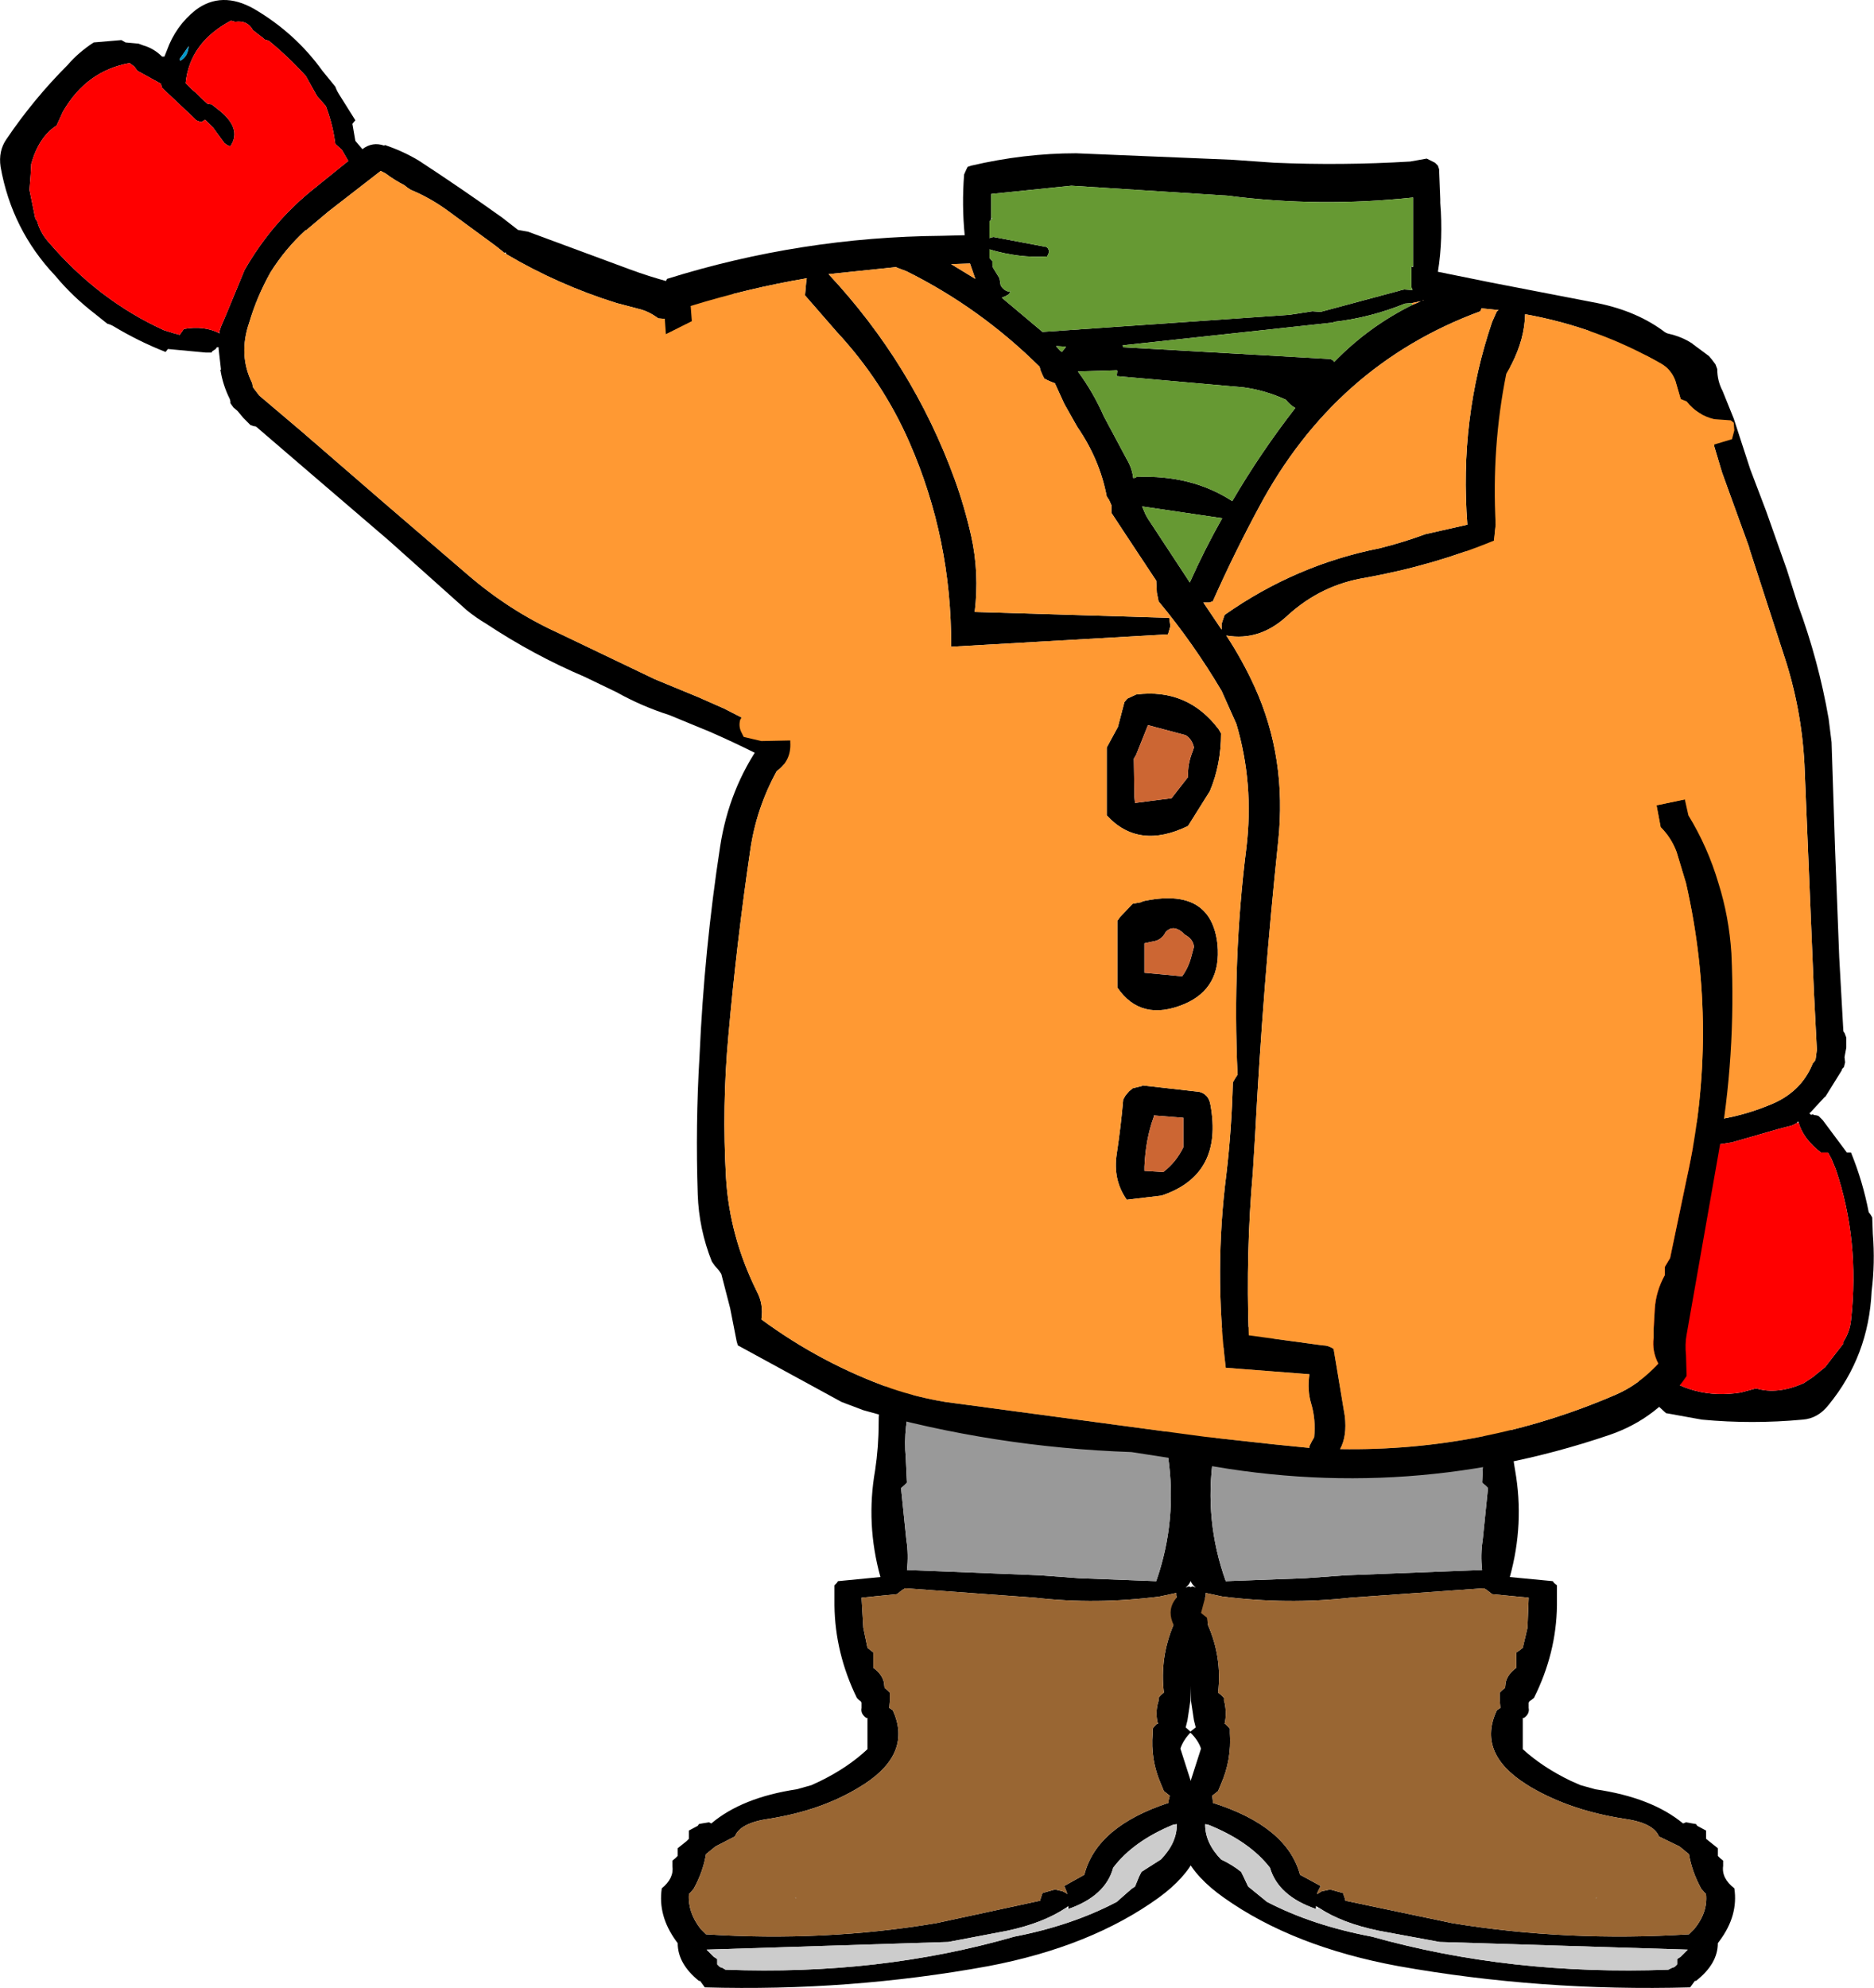<?xml version="1.0" encoding="UTF-8" standalone="no"?>
<svg xmlns:xlink="http://www.w3.org/1999/xlink" height="168.6px" width="159.0px" xmlns="http://www.w3.org/2000/svg">
  <g transform="matrix(1.0, 0.0, 0.0, 1.0, 100.9, 54.7)">
    <path d="M-33.35 -27.8 L-33.25 -28.0 -33.2 -28.4 -33.4 -29.1 -33.7 -29.45 Q-40.95 -29.45 -47.45 -31.85 L-56.1 -35.05 -56.95 -35.2 -58.3 -36.25 Q-61.8 -38.75 -65.4 -41.1 -66.75 -41.9 -68.25 -42.4 L-68.3 -42.35 Q-69.3 -42.7 -70.15 -42.05 L-70.75 -42.75 -71.0 -44.2 -70.75 -44.5 -72.1 -46.65 -72.25 -46.9 -72.35 -47.1 -72.45 -47.35 -73.55 -48.7 Q-75.85 -51.9 -79.35 -53.95 -82.1 -55.5 -84.3 -53.85 -86.0 -52.5 -86.75 -50.4 L-86.95 -49.9 -87.15 -49.9 Q-87.85 -50.6 -88.75 -50.85 L-89.15 -51.0 -90.25 -51.1 -90.6 -51.3 -92.95 -51.1 Q-94.25 -50.25 -95.15 -49.2 -98.05 -46.3 -100.35 -42.9 -101.05 -41.9 -100.85 -40.55 -99.9 -35.2 -96.2 -31.3 -94.75 -29.55 -92.8 -28.05 L-91.8 -27.25 -91.5 -27.15 -91.3 -27.05 Q-89.15 -25.75 -86.85 -24.85 L-86.65 -25.1 -83.45 -24.8 -82.95 -24.8 -82.9 -24.9 -82.6 -25.1 -82.5 -25.25 -82.35 -25.25 -82.35 -25.1 -82.15 -23.35 -82.2 -23.35 Q-82.0 -22.05 -81.4 -20.85 L-81.35 -20.65 -81.35 -20.5 -81.1 -20.15 -80.75 -19.85 -80.25 -19.25 -79.65 -18.65 -79.35 -18.55 -79.25 -18.55 -79.15 -18.5 -74.55 -14.55 -67.9 -8.85 -61.3 -2.95 Q-60.5 -2.3 -59.65 -1.8 -55.65 0.85 -51.3 2.7 L-48.6 4.0 Q-46.45 5.2 -44.1 5.95 L-40.7 7.35 Q-38.75 8.2 -36.85 9.15 L-34.65 10.0 -33.05 10.95 -32.7 11.1 -32.45 11.1 -32.15 11.15 -31.85 11.1 -30.3 10.8 -30.25 10.8 Q-29.3 10.55 -28.4 9.9 -27.05 9.1 -25.9 7.7 L-25.8 7.5 Q-23.2 4.1 -22.65 -0.3 L-22.25 -2.35 Q-22.1 -2.8 -22.3 -3.4 -23.0 -6.0 -24.75 -7.85 L-24.8 -7.9 -26.75 -10.05 -26.8 -9.9 -26.75 -9.15 -27.0 -8.8 -27.6 -8.3 -27.9 -8.3 -27.6 -8.0 Q-25.7 -5.95 -24.55 -3.35 L-24.6 -3.35 Q-24.15 -2.25 -24.65 -1.15 L-25.15 0.85 Q-25.9 5.6 -29.85 8.2 L-30.35 8.25 -30.5 8.35 -31.0 8.5 -31.05 8.5 -32.05 8.8 Q-33.7 7.75 -35.65 7.2 L-35.7 7.2 Q-36.6 7.0 -37.4 6.45 L-39.45 5.4 -41.6 4.45 -45.35 2.9 -53.6 -1.05 Q-57.65 -2.9 -61.15 -5.9 L-68.25 -12.0 -75.3 -18.1 -78.9 -21.15 -79.4 -21.8 -79.45 -21.9 -79.5 -22.2 Q-80.7 -24.6 -79.75 -27.35 -79.1 -29.55 -77.95 -31.6 -76.7 -33.6 -74.95 -35.2 L-74.95 -35.15 -73.05 -36.75 -68.6 -40.2 -68.2 -40.0 Q-67.4 -39.4 -66.6 -39.0 L-66.35 -38.8 -66.05 -38.6 Q-64.35 -37.9 -62.8 -36.75 L-58.85 -33.85 -58.1 -33.25 -58.0 -33.3 -57.95 -33.15 Q-53.55 -30.55 -48.6 -29.0 L-46.7 -28.5 Q-45.85 -28.3 -45.05 -27.7 L-35.15 -26.9 -34.55 -27.15 -34.6 -27.3 -33.35 -27.8 M-29.85 8.2 L-30.0 8.3 -29.8 8.25 -29.75 8.25 -29.55 8.35 -30.0 8.3 -30.15 8.25 -29.85 8.2 M-82.3 -26.45 Q-83.6 -27.1 -85.3 -26.8 L-85.65 -26.3 -86.2 -26.45 -87.0 -26.7 Q-92.6 -29.25 -96.85 -34.25 -97.5 -35.0 -97.75 -35.95 L-97.9 -36.15 -98.4 -38.6 -98.3 -39.9 -98.25 -40.8 Q-97.6 -43.1 -96.1 -44.05 L-95.55 -45.25 Q-93.55 -48.7 -89.9 -49.35 L-89.5 -49.05 -89.25 -48.7 -87.25 -47.6 -87.15 -47.25 -84.5 -44.75 -84.25 -44.5 -84.0 -44.4 -83.8 -44.35 -83.5 -44.55 -82.8 -43.85 -81.85 -42.55 -81.7 -42.45 Q-81.5 -42.3 -81.35 -42.3 -80.3 -43.85 -82.5 -45.5 L-82.95 -45.85 -83.05 -45.85 -83.3 -45.9 -83.85 -46.4 -84.3 -46.85 -84.6 -47.1 -85.15 -47.65 Q-84.8 -51.1 -81.3 -52.95 L-80.95 -52.85 Q-79.9 -53.0 -79.45 -52.15 L-78.55 -51.45 -78.45 -51.35 -78.3 -51.3 -78.1 -51.25 Q-76.4 -49.85 -74.95 -48.25 L-74.0 -46.55 -73.25 -45.7 Q-72.75 -44.35 -72.55 -43.15 L-72.45 -42.5 -72.4 -42.45 -71.9 -42.0 -71.35 -41.05 -74.2 -38.75 Q-77.8 -35.9 -80.15 -31.8 L-81.7 -28.05 -82.15 -27.0 -82.3 -26.55 -82.25 -26.4 -82.3 -26.45 M-84.9 -50.8 Q-84.95 -49.9 -85.6 -49.55 L-85.65 -49.65 -85.65 -49.7 -84.95 -50.7 -84.9 -50.8" fill="#000000" fill-rule="evenodd" stroke="none"/>
    <path d="M-84.9 -50.8 L-84.95 -50.7 -85.65 -49.7 -85.65 -49.65 -85.6 -49.55 Q-84.95 -49.9 -84.9 -50.8" fill="#0099cc" fill-rule="evenodd" stroke="none"/>
    <path d="M-26.8 -9.9 Q-27.3 -14.25 -29.1 -18.25 -30.7 -21.6 -31.7 -25.25 -32.0 -26.6 -32.85 -27.65 L-33.35 -27.8 -34.6 -27.3 -34.55 -27.15 -35.15 -26.9 -45.05 -27.7 Q-45.85 -28.3 -46.7 -28.5 L-48.6 -29.0 Q-53.55 -30.55 -57.95 -33.15 L-58.1 -33.25 -58.85 -33.85 -62.8 -36.75 Q-64.35 -37.9 -66.05 -38.6 L-66.35 -38.8 -66.6 -39.0 Q-67.4 -39.4 -68.2 -40.0 L-68.6 -40.2 -73.05 -36.75 -74.95 -35.15 -74.95 -35.2 Q-76.7 -33.6 -77.95 -31.6 -79.1 -29.55 -79.75 -27.35 -80.7 -24.6 -79.5 -22.2 L-79.45 -21.9 -79.4 -21.8 -78.9 -21.15 -75.3 -18.1 -68.25 -12.0 -61.15 -5.9 Q-57.65 -2.9 -53.6 -1.05 L-45.35 2.9 -41.6 4.45 -39.45 5.4 -37.4 6.45 Q-36.6 7.0 -35.7 7.2 L-35.65 7.2 Q-33.7 7.75 -32.05 8.8 L-31.05 8.5 -31.0 8.5 -30.5 8.35 -30.35 8.25 -29.85 8.2 Q-25.9 5.6 -25.15 0.85 L-24.65 -1.15 Q-24.15 -2.25 -24.6 -3.35 L-24.55 -3.35 Q-25.7 -5.95 -27.6 -8.0 L-27.9 -8.3 -27.6 -8.3 -27.0 -8.8 -26.75 -9.15 -26.8 -9.9" fill="#ff9933" fill-rule="evenodd" stroke="none"/>
    <path d="M-82.3 -26.55 L-82.15 -27.0 -81.7 -28.05 -80.15 -31.8 Q-77.8 -35.9 -74.2 -38.75 L-71.35 -41.05 -71.9 -42.0 -72.4 -42.45 -72.45 -42.5 -72.55 -43.15 Q-72.75 -44.35 -73.25 -45.7 L-74.0 -46.55 -74.95 -48.25 Q-76.4 -49.85 -78.1 -51.25 L-78.3 -51.3 -78.45 -51.35 -78.55 -51.45 -79.45 -52.15 Q-79.9 -53.0 -80.95 -52.85 L-81.3 -52.95 Q-84.8 -51.1 -85.15 -47.65 L-84.6 -47.1 -84.3 -46.85 -83.85 -46.4 -83.3 -45.9 -83.05 -45.85 -82.95 -45.85 -82.5 -45.5 Q-80.3 -43.85 -81.35 -42.3 -81.5 -42.3 -81.7 -42.45 L-81.85 -42.55 -82.8 -43.85 -83.5 -44.55 -83.8 -44.35 -84.0 -44.4 -84.25 -44.5 -84.5 -44.75 -87.15 -47.25 -87.25 -47.6 -89.25 -48.7 -89.5 -49.05 -89.9 -49.35 Q-93.55 -48.7 -95.55 -45.25 L-96.1 -44.05 Q-97.6 -43.1 -98.25 -40.8 L-98.3 -39.9 -98.4 -38.6 -97.9 -36.15 -97.75 -35.95 Q-97.5 -35.0 -96.85 -34.25 -92.6 -29.25 -87.0 -26.7 L-86.2 -26.45 -85.65 -26.3 -85.3 -26.8 Q-83.6 -27.1 -82.3 -26.45 L-82.3 -26.55" fill="#ff0000" fill-rule="evenodd" stroke="none"/>
    <path d="M-16.15 56.65 Q-8.1 57.05 -0.3 58.3 L0.0 58.4 Q0.05 63.45 0.4 68.4 L0.65 78.15 0.45 78.35 0.2 78.55 Q0.35 79.4 -0.3 79.95 L-0.05 79.85 0.0 79.85 Q2.85 81.3 1.15 83.75 0.6 84.6 0.65 85.45 L0.45 85.7 0.2 85.9 0.1 89.55 -0.15 91.2 -0.3 91.8 0.15 92.2 Q-0.5 92.85 -0.75 93.6 L0.1 96.25 0.2 96.6 0.45 96.8 0.7 97.05 0.65 98.65 0.95 98.8 Q1.95 102.95 -2.6 106.25 -8.35 110.4 -17.05 112.05 -28.8 114.2 -41.1 113.85 L-41.5 113.3 -41.6 113.3 Q-43.4 111.85 -43.4 110.1 L-43.55 109.9 Q-45.1 107.75 -44.75 105.45 -43.7 104.6 -43.85 103.55 L-43.85 103.1 -43.6 102.9 -43.4 102.7 -43.4 102.5 -43.4 102.05 -42.65 101.45 -42.45 101.25 -42.45 101.0 -42.45 100.55 -41.7 100.15 -41.6 100.0 -41.35 99.95 -40.75 99.85 -40.55 99.95 Q-37.95 97.75 -33.3 97.05 L-32.05 96.7 -31.3 96.35 Q-28.95 95.2 -27.3 93.65 L-27.3 91.1 -27.3 91.0 -27.4 91.0 Q-27.9 90.65 -27.8 90.15 L-27.8 89.7 -27.9 89.55 -28.0 89.5 -28.2 89.3 Q-30.05 85.5 -30.1 81.45 L-30.1 79.75 -29.9 79.55 -29.8 79.4 -26.2 79.05 Q-27.45 74.55 -26.65 70.0 -26.35 68.0 -26.35 66.0 -26.4 62.15 -23.1 59.0 L-23.05 58.75 -23.0 58.55 -23.0 58.3 -23.0 58.15 -23.0 57.95 -22.8 57.7 -22.55 57.5 -22.45 57.3 Q-22.3 57.15 -22.1 57.15 L-21.35 56.95 -19.35 56.95 -16.15 56.65 M-18.5 58.55 L-20.65 58.75 Q-24.55 63.5 -24.05 68.95 L-23.95 71.05 -24.2 71.3 -24.45 71.5 -24.0 75.9 Q-23.8 77.15 -23.95 78.45 L-12.7 78.9 -9.35 79.15 -2.8 79.4 Q-1.0 74.25 -1.8 68.8 -2.45 64.3 -2.15 59.7 -8.6 58.25 -15.9 58.2 L-18.5 58.55 M-27.3 85.05 L-27.05 85.25 -26.8 85.45 -26.8 86.3 -26.8 86.75 Q-26.05 87.3 -25.9 88.0 L-25.85 88.45 -25.6 88.65 -25.4 88.85 -25.4 89.55 -25.45 90.15 -25.15 90.35 Q-23.5 93.95 -27.55 96.6 L-27.95 96.85 Q-31.2 98.85 -35.65 99.55 -38.1 99.9 -38.55 101.05 L-40.2 101.9 -40.75 102.35 -41.0 102.55 Q-41.25 104.05 -42.05 105.5 L-42.45 105.95 Q-42.55 107.5 -41.45 108.9 L-41.0 109.35 Q-30.95 110.0 -21.45 108.4 L-14.5 106.9 -12.65 106.5 -12.6 106.3 -12.45 105.85 -11.4 105.55 -10.75 105.7 -10.45 105.85 -10.35 105.95 -10.4 105.75 -10.6 105.25 -8.9 104.3 Q-7.85 100.2 -1.75 98.2 L-1.75 98.0 -1.65 97.6 -1.9 97.4 -2.15 97.2 -2.4 96.6 Q-3.3 94.55 -3.1 92.3 L-3.1 91.9 -2.9 91.65 -2.75 91.5 -2.65 91.5 Q-2.9 90.65 -2.65 89.7 L-2.6 89.55 -2.6 89.3 -2.4 89.05 -2.15 88.85 Q-2.5 85.9 -1.35 83.15 L-1.25 82.5 -1.0 82.3 -0.75 82.1 -1.1 80.6 -1.1 80.4 -2.5 80.7 Q-7.9 81.4 -13.1 80.8 L-24.1 80.0 -24.35 80.15 -24.8 80.5 -27.8 80.8 -27.65 83.35 -27.3 85.05 M-10.45 107.1 Q-12.4 108.4 -15.45 109.05 L-20.45 110.0 -40.95 110.65 -40.35 111.25 -40.05 111.45 -40.05 111.65 -40.05 111.9 -39.85 112.1 -39.75 112.15 -39.6 112.2 -39.35 112.35 Q-26.3 112.85 -14.85 109.55 -9.95 108.6 -6.15 106.6 L-4.9 105.5 -4.6 105.3 -4.25 104.45 -4.05 104.05 -2.4 103.0 Q-1.05 101.6 -1.05 100.05 L-1.05 100.0 -1.35 100.05 Q-4.75 101.45 -6.45 103.7 -7.1 106.1 -10.25 107.2 L-10.25 106.95 -10.45 107.1 M-33.45 106.25 L-33.35 106.25 -33.35 106.3 -33.45 106.25" fill="#000000" fill-rule="evenodd" stroke="none"/>
    <path d="M-18.5 58.55 L-15.9 58.2 Q-8.6 58.25 -2.15 59.7 -2.45 64.3 -1.8 68.8 -1.0 74.25 -2.8 79.4 L-9.35 79.15 -12.7 78.9 -23.95 78.45 Q-23.8 77.15 -24.0 75.9 L-24.45 71.5 -24.2 71.3 -23.95 71.05 -24.05 68.95 Q-24.55 63.5 -20.65 58.75 L-18.5 58.55" fill="#999999" fill-rule="evenodd" stroke="none"/>
    <path d="M-27.3 85.05 L-27.65 83.35 -27.8 80.8 -24.8 80.5 -24.35 80.15 -24.1 80.0 -13.1 80.8 Q-7.9 81.4 -2.5 80.7 L-1.1 80.4 -1.1 80.6 -0.75 82.1 -1.0 82.3 -1.25 82.5 -1.35 83.15 Q-2.5 85.9 -2.15 88.85 L-2.4 89.05 -2.6 89.3 -2.6 89.55 -2.65 89.7 Q-2.9 90.65 -2.65 91.5 L-2.75 91.5 -2.9 91.65 -3.1 91.9 -3.1 92.3 Q-3.3 94.55 -2.4 96.6 L-2.15 97.2 -1.9 97.4 -1.65 97.6 -1.75 98.0 -1.75 98.2 Q-7.85 100.2 -8.9 104.3 L-10.6 105.25 -10.4 105.75 -10.35 105.95 -10.45 105.85 -10.75 105.7 -11.4 105.55 -12.45 105.85 -12.6 106.3 -12.65 106.5 -14.5 106.9 -21.45 108.4 Q-30.95 110.0 -41.0 109.35 L-41.45 108.9 Q-42.55 107.5 -42.45 105.95 L-42.05 105.5 Q-41.25 104.05 -41.0 102.55 L-40.75 102.35 -40.2 101.9 -38.55 101.05 Q-38.1 99.9 -35.65 99.55 -31.2 98.85 -27.95 96.85 L-27.55 96.6 Q-23.5 93.95 -25.15 90.35 L-25.45 90.15 -25.4 89.55 -25.4 88.85 -25.6 88.65 -25.85 88.45 -25.9 88.0 Q-26.05 87.3 -26.8 86.75 L-26.8 86.3 -26.8 85.45 -27.05 85.25 -27.3 85.05 M-33.45 106.25 L-33.35 106.3 -33.35 106.25 -33.45 106.25" fill="#996633" fill-rule="evenodd" stroke="none"/>
    <path d="M-1.05 100.05 Q-1.05 101.6 -2.4 103.0 L-4.05 104.05 -4.25 104.45 -4.6 105.3 -4.9 105.5 -6.15 106.6 Q-9.95 108.6 -14.85 109.55 -26.3 112.85 -39.35 112.35 L-39.6 112.2 -39.75 112.15 -39.85 112.1 -40.05 111.9 -40.05 111.65 -40.05 111.45 -40.35 111.25 -40.95 110.65 -20.45 110.0 -15.45 109.05 Q-12.4 108.4 -10.45 107.1 L-10.25 107.2 Q-7.1 106.1 -6.45 103.7 -4.75 101.45 -1.35 100.05 L-1.05 100.05" fill="#cccccc" fill-rule="evenodd" stroke="none"/>
    <path d="M26.8 -23.35 L26.05 -22.65 Q24.55 -20.4 24.35 -17.7 L23.5 -8.2 Q23.0 -3.4 23.0 1.5 23.0 4.6 23.45 7.6 24.15 12.35 25.3 17.0 26.1 20.3 26.2 23.65 L26.25 23.8 26.85 27.7 Q27.4 32.1 28.25 36.55 28.55 38.15 29.3 39.6 L29.3 39.65 Q29.75 40.6 30.9 40.95 L30.8 41.9 29.85 43.05 29.5 43.05 Q29.0 44.2 28.75 45.5 L28.7 45.8 28.55 46.05 28.45 46.25 28.25 48.05 Q27.45 51.95 28.4 56.15 29.15 59.3 32.05 59.95 L36.5 59.75 37.0 59.55 37.1 59.75 Q37.15 60.75 37.6 61.55 L37.75 62.0 38.45 62.9 38.45 62.95 38.55 63.4 40.45 65.15 43.5 65.7 Q47.75 66.1 52.05 65.7 53.35 65.6 54.25 64.45 57.65 60.3 57.9 54.8 58.2 52.4 58.0 49.95 L57.95 48.55 57.8 48.3 57.65 48.1 Q57.15 45.5 56.15 43.05 L55.8 43.05 53.75 40.3 53.4 39.95 53.25 39.9 52.95 39.85 52.95 39.8 52.75 39.85 52.7 39.8 52.6 39.7 52.65 39.7 52.75 39.6 53.95 38.3 53.95 38.35 55.35 36.1 55.4 35.95 55.55 35.8 55.65 35.4 55.6 34.95 55.75 34.15 55.75 34.1 55.75 33.3 55.6 32.9 55.55 32.85 55.5 32.75 55.15 26.5 54.8 17.4 54.5 8.25 54.25 6.25 Q53.4 1.35 51.65 -3.4 L50.7 -6.4 48.95 -11.35 47.6 -14.9 46.2 -19.2 45.25 -21.55 Q44.8 -22.4 44.8 -23.4 L44.65 -23.8 44.5 -24.0 44.35 -24.2 44.1 -24.5 42.75 -25.5 42.7 -25.55 Q41.8 -26.15 40.65 -26.4 39.05 -27.0 37.2 -27.0 L36.95 -27.05 Q32.45 -26.8 28.65 -24.4 L26.8 -23.35 M40.35 -24.15 Q40.5 -23.9 40.8 -23.8 L40.95 -23.7 41.5 -23.45 Q41.95 -23.0 42.45 -22.8 42.8 -20.8 43.8 -18.85 L44.5 -17.0 45.2 -14.65 46.05 -12.3 47.5 -8.3 47.5 -8.25 50.45 0.85 Q51.95 5.35 52.2 10.15 L52.6 19.8 53.0 29.4 53.25 34.3 53.25 34.35 53.15 35.1 53.1 35.25 52.9 35.5 Q51.9 38.0 49.15 39.05 46.95 39.95 44.55 40.3 42.15 40.7 39.65 40.3 L37.1 39.9 31.25 38.55 31.1 38.05 30.65 36.1 30.65 35.8 30.6 35.45 Q29.9 33.65 29.7 31.65 L29.05 26.5 28.8 23.55 28.8 23.5 28.2 19.45 26.3 10.75 Q25.25 6.1 25.3 1.35 L25.65 -5.8 26.35 -15.35 Q26.5 -18.25 27.75 -20.8 L27.75 -20.85 Q28.3 -21.9 29.45 -22.25 30.45 -22.55 31.3 -23.1 35.55 -25.7 40.35 -24.15 L40.6 -24.05 40.35 -24.2 40.3 -24.2 40.3 -24.5 40.6 -24.05 40.7 -23.9 40.35 -24.15 M51.55 40.55 L51.65 40.4 51.7 40.5 Q52.1 41.9 53.6 43.05 L54.2 43.05 54.5 43.6 54.85 44.45 Q56.9 50.5 56.15 57.25 56.05 58.25 55.5 59.1 L55.5 59.25 53.95 61.25 52.9 62.1 52.15 62.6 Q49.9 63.6 48.1 63.05 L46.8 63.4 Q42.7 64.05 39.55 61.5 L39.5 61.0 39.55 60.55 39.0 58.25 39.2 57.95 39.2 54.3 39.2 53.85 39.1 53.6 39.0 53.4 38.6 53.3 38.65 52.3 Q38.7 51.4 39.0 50.7 L38.95 50.4 38.8 50.05 Q36.85 50.3 37.15 53.1 L37.2 53.7 37.3 53.75 37.45 54.0 37.45 54.8 37.45 55.45 37.45 55.8 37.45 56.6 Q34.5 58.6 30.65 56.95 L30.45 56.65 Q29.55 55.95 29.9 55.0 29.7 54.45 29.75 53.85 L29.75 53.7 29.7 53.55 29.55 53.3 Q29.45 51.05 29.6 48.85 L30.2 47.0 30.35 45.8 Q31.0 44.6 31.8 43.6 L32.2 43.1 32.25 43.05 32.2 43.05 32.2 42.3 32.5 41.25 36.35 42.05 Q41.15 43.05 45.95 42.2 L46.0 42.2 50.0 41.05 51.15 40.75 51.55 40.55 M34.85 58.5 Q35.6 57.9 36.3 58.25 L36.25 58.3 36.25 58.35 34.9 58.5 34.85 58.5" fill="#000000" fill-rule="evenodd" stroke="none"/>
    <path d="M34.85 58.5 L34.9 58.5 36.25 58.35 36.25 58.3 36.3 58.25 Q35.6 57.9 34.85 58.5" fill="#0099cc" fill-rule="evenodd" stroke="none"/>
    <path d="M40.35 -24.15 Q35.55 -25.7 31.3 -23.1 30.45 -22.55 29.45 -22.25 28.3 -21.9 27.75 -20.85 L27.75 -20.8 Q26.5 -18.25 26.35 -15.35 L25.65 -5.8 25.3 1.35 Q25.25 6.1 26.3 10.75 L28.2 19.45 28.8 23.5 28.8 23.55 29.05 26.5 29.7 31.65 Q29.9 33.65 30.6 35.45 L30.65 35.8 30.65 36.1 31.1 38.05 31.25 38.55 37.1 39.9 39.65 40.3 Q42.15 40.7 44.55 40.3 46.95 39.95 49.15 39.05 51.9 38.0 52.9 35.5 L53.1 35.25 53.15 35.1 53.25 34.35 53.25 34.3 53.0 29.4 52.6 19.8 52.2 10.15 Q51.95 5.35 50.45 0.85 L47.5 -8.25 47.5 -8.3 46.05 -12.3 45.2 -14.65 44.5 -17.0 43.8 -18.85 Q42.8 -20.8 42.45 -22.8 41.95 -23.0 41.5 -23.45 L40.95 -23.7 40.8 -23.8 Q40.5 -23.9 40.35 -24.15" fill="#ff9933" fill-rule="evenodd" stroke="none"/>
    <path d="M51.7 40.5 L51.55 40.55 51.15 40.75 50.0 41.05 46.0 42.2 45.95 42.2 Q41.15 43.05 36.35 42.05 L32.5 41.25 32.2 42.3 32.2 43.05 32.25 43.05 32.2 43.1 31.8 43.6 Q31.0 44.6 30.35 45.8 L30.2 47.0 29.6 48.85 Q29.45 51.05 29.55 53.3 L29.7 53.55 29.75 53.7 29.75 53.85 Q29.7 54.45 29.9 55.0 29.55 55.95 30.45 56.65 L30.65 56.95 Q34.5 58.6 37.45 56.6 L37.45 55.8 37.45 55.45 37.45 54.8 37.45 54.0 37.3 53.75 37.2 53.7 37.15 53.1 Q36.85 50.3 38.8 50.05 L38.95 50.4 39.0 50.7 Q38.7 51.4 38.65 52.3 L38.6 53.3 39.0 53.4 39.1 53.6 39.2 53.85 39.2 54.3 39.2 57.95 39.0 58.25 39.55 60.55 39.5 61.0 39.55 61.5 Q42.7 64.05 46.8 63.4 L48.1 63.05 Q49.9 63.6 52.15 62.6 L52.9 62.1 53.95 61.25 55.5 59.25 55.5 59.1 Q56.05 58.25 56.15 57.25 56.9 50.5 54.85 44.45 L54.5 43.6 54.2 43.05 53.6 43.05 Q52.1 41.9 51.7 40.5" fill="#ff0000" fill-rule="evenodd" stroke="none"/>
    <path d="M16.85 56.65 L0.55 58.3 0.25 58.4 -0.15 68.4 -0.45 78.15 -0.2 78.35 0.0 78.55 Q-0.1 79.4 0.55 79.95 L0.3 79.85 0.25 79.85 Q-2.65 81.3 -0.95 83.75 -0.4 84.6 -0.45 85.45 L-0.2 85.7 0.0 85.9 0.15 89.55 0.4 91.2 0.55 91.8 0.05 92.2 Q0.75 92.85 1.0 93.6 L0.15 96.25 0.0 96.6 -0.2 96.8 -0.5 97.05 -0.45 98.65 -0.75 98.8 Q-1.75 102.95 2.95 106.25 8.8 110.4 17.75 112.05 29.8 114.2 42.5 113.85 L42.9 113.3 43.0 113.3 Q44.85 111.85 44.85 110.1 L45.0 109.9 Q46.6 107.75 46.25 105.45 45.15 104.6 45.3 103.55 L45.3 103.1 45.05 102.9 44.85 102.7 44.85 102.5 44.85 102.05 44.1 101.45 43.85 101.25 43.85 101.0 43.85 100.55 43.1 100.15 43.0 100.0 42.7 99.95 42.15 99.85 41.9 99.95 Q39.25 97.75 34.45 97.05 L33.2 96.7 32.4 96.35 Q30.0 95.2 28.3 93.65 L28.3 91.1 28.3 91.0 28.4 91.0 Q28.9 90.65 28.8 90.15 L28.8 89.7 28.9 89.55 29.0 89.5 29.25 89.3 Q31.15 85.5 31.2 81.45 L31.2 79.75 30.95 79.55 30.85 79.4 27.2 79.05 Q28.45 74.55 27.65 70.0 27.3 68.0 27.3 66.0 27.35 62.15 24.0 59.0 L23.95 58.75 23.9 58.55 23.9 58.3 23.9 58.15 23.9 57.95 23.65 57.7 23.4 57.5 23.3 57.3 22.95 57.15 22.15 56.95 20.1 56.95 16.85 56.65 M19.25 58.55 L21.5 58.75 Q25.5 63.5 24.95 68.95 L24.85 71.05 25.15 71.3 25.35 71.5 24.9 75.9 Q24.7 77.15 24.85 78.45 L13.3 78.9 9.85 79.15 3.1 79.4 Q1.25 74.25 2.05 68.8 2.75 64.3 2.45 59.7 9.1 58.25 16.55 58.2 L19.25 58.55 M28.3 85.05 L28.05 85.25 27.75 85.45 27.75 86.3 27.75 86.75 Q27.0 87.3 26.85 88.0 L26.8 88.45 26.55 88.65 26.35 88.85 26.35 89.55 26.4 90.15 26.1 90.35 Q24.4 93.95 28.55 96.6 L28.95 96.85 Q32.35 98.85 36.9 99.55 39.4 99.9 39.85 101.05 L41.6 101.9 42.15 102.35 42.4 102.55 Q42.65 104.05 43.45 105.5 L43.85 105.95 Q44.0 107.5 42.85 108.9 L42.4 109.35 Q32.05 110.0 22.3 108.4 L15.15 106.9 13.25 106.5 13.2 106.3 13.05 105.85 11.95 105.55 11.25 105.7 11.0 105.85 10.85 105.95 10.9 105.75 11.15 105.25 9.4 104.3 Q8.3 100.2 2.0 98.2 L2.0 98.0 1.95 97.6 2.2 97.4 2.45 97.2 2.7 96.6 Q3.6 94.55 3.45 92.3 L3.45 91.9 3.2 91.65 3.05 91.5 3.0 91.5 Q3.2 90.65 3.0 89.7 L2.95 89.55 2.95 89.3 2.7 89.05 2.45 88.85 Q2.8 85.9 1.6 83.15 L1.5 82.5 1.25 82.3 1.0 82.1 1.4 80.6 1.4 80.4 2.8 80.7 Q8.35 81.4 13.7 80.8 L25.0 80.0 25.25 80.15 25.7 80.5 28.8 80.8 28.7 83.35 28.3 85.05 M1.35 100.05 L1.35 100.0 1.6 100.05 Q5.1 101.45 6.85 103.7 7.55 106.1 10.75 107.2 L10.75 106.95 11.0 107.1 Q12.95 108.4 16.1 109.05 L21.25 110.0 42.3 110.65 41.7 111.25 41.4 111.45 41.4 111.65 41.4 111.9 41.2 112.1 41.1 112.15 40.95 112.2 40.65 112.35 Q27.25 112.85 15.5 109.55 10.45 108.6 6.6 106.6 L5.25 105.5 5.0 105.3 4.6 104.45 4.4 104.05 Q3.65 103.45 2.7 103.0 1.35 101.6 1.35 100.05 M34.6 106.25 L34.5 106.25 34.5 106.3 34.6 106.25" fill="#000000" fill-rule="evenodd" stroke="none"/>
    <path d="M19.25 58.55 L16.55 58.2 Q9.1 58.25 2.45 59.7 2.75 64.3 2.05 68.8 1.25 74.25 3.1 79.4 L9.85 79.15 13.3 78.9 24.85 78.45 Q24.7 77.15 24.9 75.9 L25.35 71.5 25.15 71.3 24.85 71.05 24.95 68.95 Q25.5 63.5 21.5 58.75 L19.25 58.55" fill="#999999" fill-rule="evenodd" stroke="none"/>
    <path d="M28.3 85.05 L28.7 83.35 28.8 80.8 25.7 80.5 25.25 80.15 25.0 80.0 13.7 80.8 Q8.35 81.4 2.8 80.7 L1.4 80.4 1.4 80.6 1.0 82.1 1.25 82.3 1.5 82.5 1.6 83.15 Q2.8 85.9 2.45 88.85 L2.7 89.05 2.95 89.3 2.95 89.55 3.0 89.7 Q3.2 90.65 3.0 91.5 L3.05 91.5 3.2 91.65 3.45 91.9 3.45 92.3 Q3.6 94.55 2.7 96.6 L2.45 97.2 2.2 97.4 1.95 97.6 2.0 98.0 2.0 98.2 Q8.3 100.2 9.4 104.3 L11.15 105.25 10.9 105.75 10.85 105.95 11.0 105.85 11.25 105.7 11.95 105.55 13.05 105.85 13.2 106.3 13.25 106.5 15.15 106.9 22.3 108.4 Q32.05 110.0 42.4 109.35 L42.85 108.9 Q44.0 107.5 43.85 105.95 L43.45 105.5 Q42.65 104.05 42.4 102.55 L42.15 102.35 41.6 101.9 39.85 101.05 Q39.4 99.9 36.9 99.55 32.35 98.85 28.95 96.85 L28.55 96.6 Q24.4 93.95 26.1 90.35 L26.4 90.15 26.35 89.55 26.35 88.85 26.55 88.65 26.8 88.45 26.85 88.0 Q27.0 87.3 27.75 86.75 L27.75 86.3 27.75 85.45 28.05 85.25 28.3 85.05 M34.6 106.25 L34.5 106.3 34.5 106.25 34.6 106.25" fill="#996633" fill-rule="evenodd" stroke="none"/>
    <path d="M1.6 100.05 L1.35 100.05 Q1.35 101.6 2.7 103.0 3.65 103.45 4.4 104.05 L4.6 104.45 5.0 105.3 5.25 105.5 6.6 106.6 Q10.45 108.6 15.5 109.55 27.25 112.85 40.65 112.35 L40.95 112.2 41.1 112.15 41.2 112.1 41.4 111.9 41.4 111.65 41.4 111.45 41.7 111.25 42.3 110.65 21.25 110.0 16.1 109.05 Q12.95 108.4 11.0 107.1 L10.75 107.2 Q7.55 106.1 6.85 103.7 5.1 101.45 1.6 100.05" fill="#cccccc" fill-rule="evenodd" stroke="none"/>
    <path d="M-44.4 -26.35 L-44.7 -30.5 -44.4 -30.85 -44.3 -31.05 Q-32.95 -34.6 -21.0 -34.7 L-19.05 -34.75 Q-19.3 -37.3 -19.1 -39.9 L-18.9 -40.35 -18.8 -40.55 -18.5 -40.65 Q-14.0 -41.7 -9.6 -41.7 L3.65 -41.15 7.2 -40.9 Q12.9 -40.65 18.75 -41.0 L20.15 -41.25 20.85 -40.9 21.1 -40.65 21.2 -40.35 21.3 -37.8 21.3 -37.5 Q21.55 -34.45 21.1 -31.65 L25.55 -30.75 34.6 -29.0 Q41.55 -27.6 44.15 -21.6 44.55 -20.8 44.55 -19.65 L44.55 -19.15 Q43.1 -19.5 42.2 -20.65 L41.7 -20.85 41.25 -22.4 Q40.9 -23.35 40.05 -23.85 34.65 -26.95 28.5 -28.05 28.45 -25.95 27.35 -23.8 L26.9 -23.0 Q25.65 -16.8 26.0 -10.2 L25.85 -8.85 Q20.75 -6.75 14.95 -5.7 11.2 -5.1 8.35 -2.5 6.0 -0.3 3.15 -0.8 4.55 1.35 5.55 3.55 8.3 9.6 7.55 16.65 6.25 29.0 5.6 41.45 L5.4 44.7 Q4.8 51.5 5.05 58.55 L11.3 59.4 Q11.8 59.4 12.25 59.7 L13.2 65.4 Q13.4 67.1 12.8 68.2 25.0 68.4 36.15 63.6 38.15 62.75 39.8 60.95 39.25 59.9 39.4 58.75 L39.4 58.45 39.4 58.05 39.5 56.3 Q39.6 54.8 40.35 53.45 L40.35 53.15 40.35 52.75 40.8 52.0 42.2 45.3 Q45.0 32.75 42.15 20.2 L41.35 17.55 Q40.9 16.35 40.0 15.45 L39.65 13.6 42.05 13.1 42.35 14.45 Q44.0 17.15 44.9 20.2 45.8 23.05 46.0 26.15 46.4 34.85 44.9 43.15 L42.2 58.5 Q42.05 59.3 42.15 60.25 L42.2 62.0 Q39.75 65.6 35.65 67.0 17.55 73.15 -1.35 69.0 L-4.9 68.45 Q-16.6 68.05 -27.65 64.9 L-29.5 64.2 -38.3 59.4 -38.4 59.05 -38.95 56.25 -39.7 53.35 -39.9 53.05 -40.25 52.65 -40.5 52.3 Q-41.6 49.55 -41.7 46.6 -41.9 40.75 -41.55 34.9 -41.15 25.85 -39.8 17.1 -39.05 12.2 -36.3 8.3 L-36.3 8.15 -33.85 8.1 -33.85 8.25 Q-33.75 9.8 -35.0 10.7 -36.75 13.9 -37.25 17.45 -38.4 25.25 -39.1 33.15 -39.65 39.1 -39.3 45.2 -39.0 50.15 -36.7 54.8 -36.1 55.9 -36.3 57.2 -31.2 60.95 -25.3 63.05 -23.1 63.8 -20.7 64.2 L1.3 67.15 7.2 67.8 10.2 68.1 10.2 67.95 10.4 67.55 10.6 67.2 Q10.75 65.7 10.35 64.35 10.0 63.2 10.2 61.85 L3.1 61.3 Q2.1 53.1 3.15 44.9 3.6 41.1 3.7 37.1 L3.9 36.75 4.1 36.45 Q3.65 26.7 4.85 17.2 5.5 11.75 4.0 6.7 L2.75 3.9 Q0.35 -0.15 -2.6 -3.7 L-2.75 -4.45 -2.8 -5.45 -5.25 -9.15 -6.6 -11.2 -6.6 -11.55 -6.6 -11.85 -6.8 -12.3 -7.0 -12.6 Q-7.6 -15.75 -9.5 -18.5 L-10.6 -20.45 -11.4 -22.2 Q-11.85 -22.35 -12.3 -22.6 L-12.45 -22.9 -12.6 -23.25 -12.7 -23.6 Q-17.75 -28.6 -24.0 -31.7 L-24.8 -32.0 -24.85 -32.05 -30.6 -31.45 Q-23.45 -23.8 -19.9 -14.05 -19.05 -11.7 -18.5 -9.25 -17.8 -6.1 -18.2 -2.8 L-1.7 -2.3 -1.6 -1.6 -1.8 -0.9 -20.2 0.15 Q-20.15 -9.0 -23.75 -17.2 -26.0 -22.35 -29.9 -26.55 L-32.6 -29.65 -32.5 -30.75 -32.45 -31.1 Q-37.45 -30.25 -42.3 -28.75 L-42.2 -27.45 -44.4 -26.35 M19.0 -32.1 L19.0 -33.4 19.0 -33.8 19.0 -37.95 Q11.05 -37.1 3.3 -38.1 L-10.0 -38.95 -16.8 -38.25 -16.8 -37.95 -16.8 -36.2 -16.8 -36.1 -16.95 -35.9 -16.95 -35.5 -16.95 -34.5 -16.85 -34.55 -16.6 -34.6 -12.1 -33.75 -12.0 -33.65 -11.9 -33.45 -11.9 -33.3 -12.05 -32.95 Q-14.45 -32.8 -16.95 -33.55 L-16.95 -32.85 -16.85 -32.7 -16.7 -32.55 -16.7 -32.4 -16.7 -32.25 -16.65 -32.0 -16.1 -31.1 -16.05 -30.8 -16.0 -30.5 Q-15.75 -30.05 -15.25 -29.95 L-15.15 -30.0 -15.3 -29.75 -15.55 -29.6 -15.9 -29.45 -12.45 -26.55 8.5 -28.0 10.45 -28.3 11.15 -28.25 17.85 -30.05 18.0 -30.1 18.25 -30.15 18.95 -30.1 18.85 -30.35 18.85 -30.7 18.85 -32.1 19.0 -32.05 19.0 -32.1 M-18.6 -32.35 L-20.2 -32.3 -18.15 -31.05 -18.6 -32.35 M-10.8 -24.85 L-10.45 -25.3 -11.3 -25.35 -10.95 -24.95 -10.8 -24.85 M18.9 -29.0 L18.3 -28.95 Q15.35 -27.75 12.25 -27.4 L12.25 -27.35 -5.3 -25.45 -5.7 -25.4 -5.65 -25.4 -5.6 -25.25 12.0 -24.25 12.25 -24.1 12.3 -24.0 Q15.2 -27.0 18.95 -28.85 L19.65 -29.15 19.4 -29.1 18.9 -29.0 M19.9 -29.25 L19.85 -29.25 19.8 -29.2 19.9 -29.25 M24.7 -28.3 Q12.35 -23.75 5.9 -11.65 3.8 -7.75 2.0 -3.7 L1.7 -3.6 1.2 -3.6 2.75 -1.3 2.75 -1.8 3.0 -2.55 Q9.05 -6.8 16.15 -8.2 18.15 -8.7 20.05 -9.4 L23.6 -10.2 Q22.9 -19.2 25.7 -27.4 L26.1 -28.3 26.25 -28.4 24.8 -28.55 24.7 -28.3 M3.65 -12.2 Q6.05 -16.3 9.0 -20.1 8.55 -20.35 8.2 -20.8 6.45 -21.6 4.6 -21.85 L-6.15 -22.8 -6.1 -23.25 -6.15 -23.3 -9.45 -23.2 Q-8.15 -21.45 -7.25 -19.4 L-5.3 -15.75 Q-4.85 -15.0 -4.75 -14.15 L-4.5 -14.2 -4.5 -14.25 Q0.2 -14.45 3.65 -12.2 M-3.7 -11.05 L-3.5 -10.7 0.05 -5.3 Q1.3 -8.1 2.8 -10.75 L-4.0 -11.75 -3.7 -11.05 M2.7 7.5 Q2.7 10.15 1.75 12.4 L-0.1 15.35 Q-4.3 17.4 -7.0 14.45 L-7.0 11.9 -7.0 8.7 -6.05 6.95 -5.5 4.85 -5.25 4.55 -4.5 4.2 Q-0.15 3.65 2.5 7.15 L2.7 7.5 M0.4 8.7 Q0.25 8.0 -0.3 7.65 L-3.5 6.8 -4.5 9.3 -4.7 9.65 -4.65 12.9 -4.6 13.4 -1.5 13.0 -0.1 11.2 Q-0.15 10.1 0.3 9.0 L0.4 8.7 M-4.0 21.75 Q1.85 20.45 2.4 25.4 2.75 29.1 -0.4 30.45 -4.1 32.0 -6.1 29.05 L-6.1 27.25 -6.1 23.4 -5.85 23.05 -4.8 21.95 -4.0 21.8 -4.0 21.75 M-0.6 24.35 Q-1.4 23.7 -2.0 24.35 -2.35 25.05 -3.1 25.15 L-3.8 25.3 -3.8 27.05 -3.8 27.8 -0.6 28.1 Q-0.05 27.35 0.2 26.35 L0.4 25.6 Q0.35 24.95 -0.4 24.55 L-0.6 24.35 M1.8 39.0 Q2.9 44.95 -2.35 46.7 L-5.3 47.05 Q-6.5 45.35 -6.15 43.15 -5.8 40.85 -5.6 38.55 L-5.4 38.2 -5.1 37.85 -4.8 37.6 -4.6 37.55 -4.0 37.4 -4.0 37.35 0.85 37.9 Q1.65 38.1 1.8 39.0 M-3.0 39.9 L-3.0 40.0 Q-3.7 41.9 -3.8 44.25 L-3.8 44.6 -2.2 44.7 Q-1.1 43.85 -0.5 42.6 L-0.5 40.4 -0.5 40.1 -3.0 39.9" fill="#000000" fill-rule="evenodd" stroke="none"/>
    <path d="M-16.8 -36.2 L-16.8 -37.95 -16.8 -38.25 -10.0 -38.95 3.3 -38.1 Q11.05 -37.1 19.0 -37.95 L19.0 -33.8 19.0 -33.4 19.0 -32.1 18.85 -32.1 18.85 -30.7 18.85 -30.35 18.95 -30.1 18.25 -30.15 18.0 -30.1 17.85 -30.05 11.15 -28.25 10.45 -28.3 8.5 -28.0 -12.45 -26.55 -15.9 -29.45 -15.55 -29.6 -15.3 -29.75 -15.15 -30.0 -15.25 -29.95 Q-15.75 -30.05 -16.0 -30.5 L-16.05 -30.8 -16.1 -31.1 -16.65 -32.0 -16.7 -32.25 -16.7 -32.4 -16.7 -32.55 -16.85 -32.7 -16.95 -32.85 -16.95 -33.55 Q-14.45 -32.8 -12.05 -32.95 L-11.9 -33.3 -11.9 -33.45 -12.0 -33.65 -12.1 -33.75 -16.6 -34.6 -16.85 -34.55 -16.95 -34.5 -16.95 -35.5 -16.95 -35.9 -16.8 -36.1 -16.7 -36.2 -16.8 -36.2 M18.95 -28.85 Q15.2 -27.0 12.3 -24.0 L12.25 -24.1 12.0 -24.25 -5.6 -25.25 -5.65 -25.4 -5.7 -25.4 -5.3 -25.45 12.25 -27.35 12.25 -27.4 Q15.35 -27.75 18.3 -28.95 L18.9 -29.0 18.9 -28.95 18.95 -28.85 M-10.8 -24.85 L-10.95 -24.95 -11.3 -25.35 -10.45 -25.3 -10.8 -24.85 M3.65 -12.2 Q0.2 -14.45 -4.5 -14.25 L-4.5 -14.2 -4.75 -14.15 Q-4.85 -15.0 -5.3 -15.75 L-7.25 -19.4 Q-8.15 -21.45 -9.45 -23.2 L-6.15 -23.3 -6.1 -23.25 -6.15 -22.8 4.6 -21.85 Q6.45 -21.6 8.2 -20.8 8.55 -20.35 9.0 -20.1 6.05 -16.3 3.65 -12.2 M-3.7 -11.05 L-4.0 -11.75 2.8 -10.75 Q1.3 -8.1 0.05 -5.3 L-3.5 -10.7 -3.7 -11.05" fill="#669933" fill-rule="evenodd" stroke="none"/>
    <path d="M44.55 -19.15 L45.95 -19.05 46.2 -18.85 46.25 -18.2 46.05 -17.45 44.55 -17.0 44.55 -16.15 44.3 -15.8 44.1 -15.45 Q44.25 -12.5 43.35 -9.85 41.35 -4.2 41.1 1.95 40.9 6.65 41.65 11.1 L42.65 11.25 42.9 11.45 43.1 11.85 42.95 12.45 42.8 12.9 42.05 13.1 39.65 13.6 40.0 15.45 Q40.9 16.35 41.35 17.55 L42.15 20.2 Q45.0 32.75 42.2 45.3 L40.8 52.0 40.35 52.75 40.35 53.15 40.35 53.45 Q39.6 54.8 39.5 56.3 L39.4 58.05 39.4 58.45 39.4 58.75 Q39.25 59.9 39.8 60.95 38.15 62.75 36.15 63.6 25.0 68.4 12.8 68.2 13.4 67.1 13.2 65.4 L12.25 59.7 Q11.8 59.4 11.3 59.4 L5.05 58.55 Q4.8 51.5 5.4 44.7 L5.6 41.45 Q6.25 29.0 7.55 16.65 8.3 9.6 5.55 3.55 4.55 1.35 3.15 -0.8 6.0 -0.3 8.35 -2.5 11.2 -5.1 14.95 -5.7 20.75 -6.75 25.85 -8.85 L26.0 -10.2 Q25.65 -16.8 26.9 -23.0 L27.35 -23.8 Q28.45 -25.95 28.5 -28.05 34.65 -26.95 40.05 -23.85 40.9 -23.35 41.25 -22.4 L41.7 -20.85 42.2 -20.65 Q43.1 -19.5 44.55 -19.15 M-36.3 8.15 L-37.8 7.8 -38.0 7.4 Q-38.25 6.9 -38.1 6.35 L-37.9 6.0 Q-37.75 5.85 -37.55 5.85 L-37.0 5.7 -37.0 5.65 -36.7 5.7 -36.95 2.55 Q-37.3 -3.65 -39.35 -9.25 L-40.4 -11.85 Q-43.0 -17.65 -44.0 -23.7 L-45.25 -23.95 -45.5 -24.7 -45.6 -25.4 -44.4 -26.35 -42.2 -27.45 -42.3 -28.75 Q-37.45 -30.25 -32.45 -31.1 L-32.5 -30.75 -32.6 -29.65 -29.9 -26.55 Q-26.0 -22.35 -23.75 -17.2 -20.15 -9.0 -20.2 0.15 L-1.8 -0.9 -1.6 -1.6 -1.7 -2.3 -18.2 -2.8 Q-17.8 -6.1 -18.5 -9.25 -19.05 -11.7 -19.9 -14.05 -23.45 -23.8 -30.6 -31.45 L-24.85 -32.05 -24.8 -32.0 -24.0 -31.7 Q-17.75 -28.6 -12.7 -23.6 L-12.6 -23.25 -12.45 -22.9 -12.3 -22.6 Q-11.85 -22.35 -11.4 -22.2 L-10.6 -20.45 -9.5 -18.5 Q-7.6 -15.75 -7.0 -12.6 L-6.8 -12.3 -6.6 -11.85 -6.6 -11.55 -6.6 -11.2 -5.25 -9.15 -2.8 -5.45 -2.75 -4.45 -2.6 -3.7 Q0.35 -0.15 2.75 3.9 L4.0 6.7 Q5.5 11.75 4.85 17.2 3.65 26.7 4.1 36.45 L3.9 36.75 3.7 37.1 Q3.6 41.1 3.15 44.9 2.1 53.1 3.1 61.3 L10.2 61.85 Q10.0 63.2 10.35 64.35 10.75 65.7 10.6 67.2 L10.4 67.55 10.2 67.95 10.2 68.1 7.2 67.8 1.3 67.15 -20.7 64.2 Q-23.1 63.8 -25.3 63.05 -31.2 60.95 -36.3 57.2 -36.1 55.9 -36.7 54.8 -39.0 50.15 -39.3 45.2 -39.65 39.1 -39.1 33.15 -38.4 25.25 -37.25 17.45 -36.75 13.9 -35.0 10.7 -33.75 9.8 -33.85 8.25 L-33.85 8.1 -36.3 8.15 M-18.6 -32.35 L-18.15 -31.05 -20.2 -32.3 -18.6 -32.35 M18.95 -28.85 L18.9 -28.95 18.9 -29.0 19.4 -29.1 19.65 -29.15 18.95 -28.85 M24.7 -28.3 L24.8 -28.55 26.25 -28.4 26.1 -28.3 25.7 -27.4 Q22.9 -19.2 23.6 -10.2 L20.05 -9.4 Q18.15 -8.7 16.15 -8.2 9.05 -6.8 3.0 -2.55 L2.75 -1.8 2.75 -1.3 1.2 -3.6 1.7 -3.6 2.0 -3.7 Q3.8 -7.75 5.9 -11.65 12.35 -23.75 24.7 -28.3 M19.9 -29.25 L19.8 -29.2 19.85 -29.25 19.9 -29.25 M2.7 7.5 L2.5 7.15 Q-0.15 3.65 -4.5 4.2 L-5.25 4.55 -5.5 4.85 -6.05 6.95 -7.0 8.7 -7.0 11.9 -7.0 14.45 Q-4.3 17.4 -0.1 15.35 L1.75 12.4 Q2.7 10.15 2.7 7.5 M-4.0 21.75 L-4.0 21.8 -4.8 21.95 -5.85 23.05 -6.1 23.4 -6.1 27.25 -6.1 29.05 Q-4.1 32.0 -0.4 30.45 2.75 29.1 2.4 25.4 1.85 20.45 -4.0 21.75 M1.8 39.0 Q1.65 38.1 0.85 37.9 L-4.0 37.35 -4.0 37.4 -4.6 37.55 -4.8 37.6 -5.1 37.85 -5.4 38.2 -5.6 38.55 Q-5.8 40.85 -6.15 43.15 -6.5 45.35 -5.3 47.05 L-2.35 46.7 Q2.9 44.95 1.8 39.0" fill="#ff9933" fill-rule="evenodd" stroke="none"/>
    <path d="M0.4 8.7 L0.3 9.0 Q-0.15 10.1 -0.1 11.2 L-1.5 13.0 -4.6 13.4 -4.65 12.9 -4.7 9.65 -4.5 9.3 -3.5 6.8 -0.3 7.65 Q0.25 8.0 0.4 8.7 M-0.6 24.35 L-0.4 24.55 Q0.35 24.95 0.4 25.6 L0.2 26.35 Q-0.05 27.35 -0.6 28.1 L-3.8 27.8 -3.8 27.05 -3.8 25.3 -3.1 25.15 Q-2.35 25.05 -2.0 24.35 -1.4 23.7 -0.6 24.35 M-3.0 39.9 L-0.5 40.1 -0.5 40.4 -0.5 42.6 Q-1.1 43.85 -2.2 44.7 L-3.8 44.6 -3.8 44.25 Q-3.7 41.9 -3.0 40.0 L-3.0 39.9" fill="#cc6633" fill-rule="evenodd" stroke="none"/>
  </g>
</svg>
